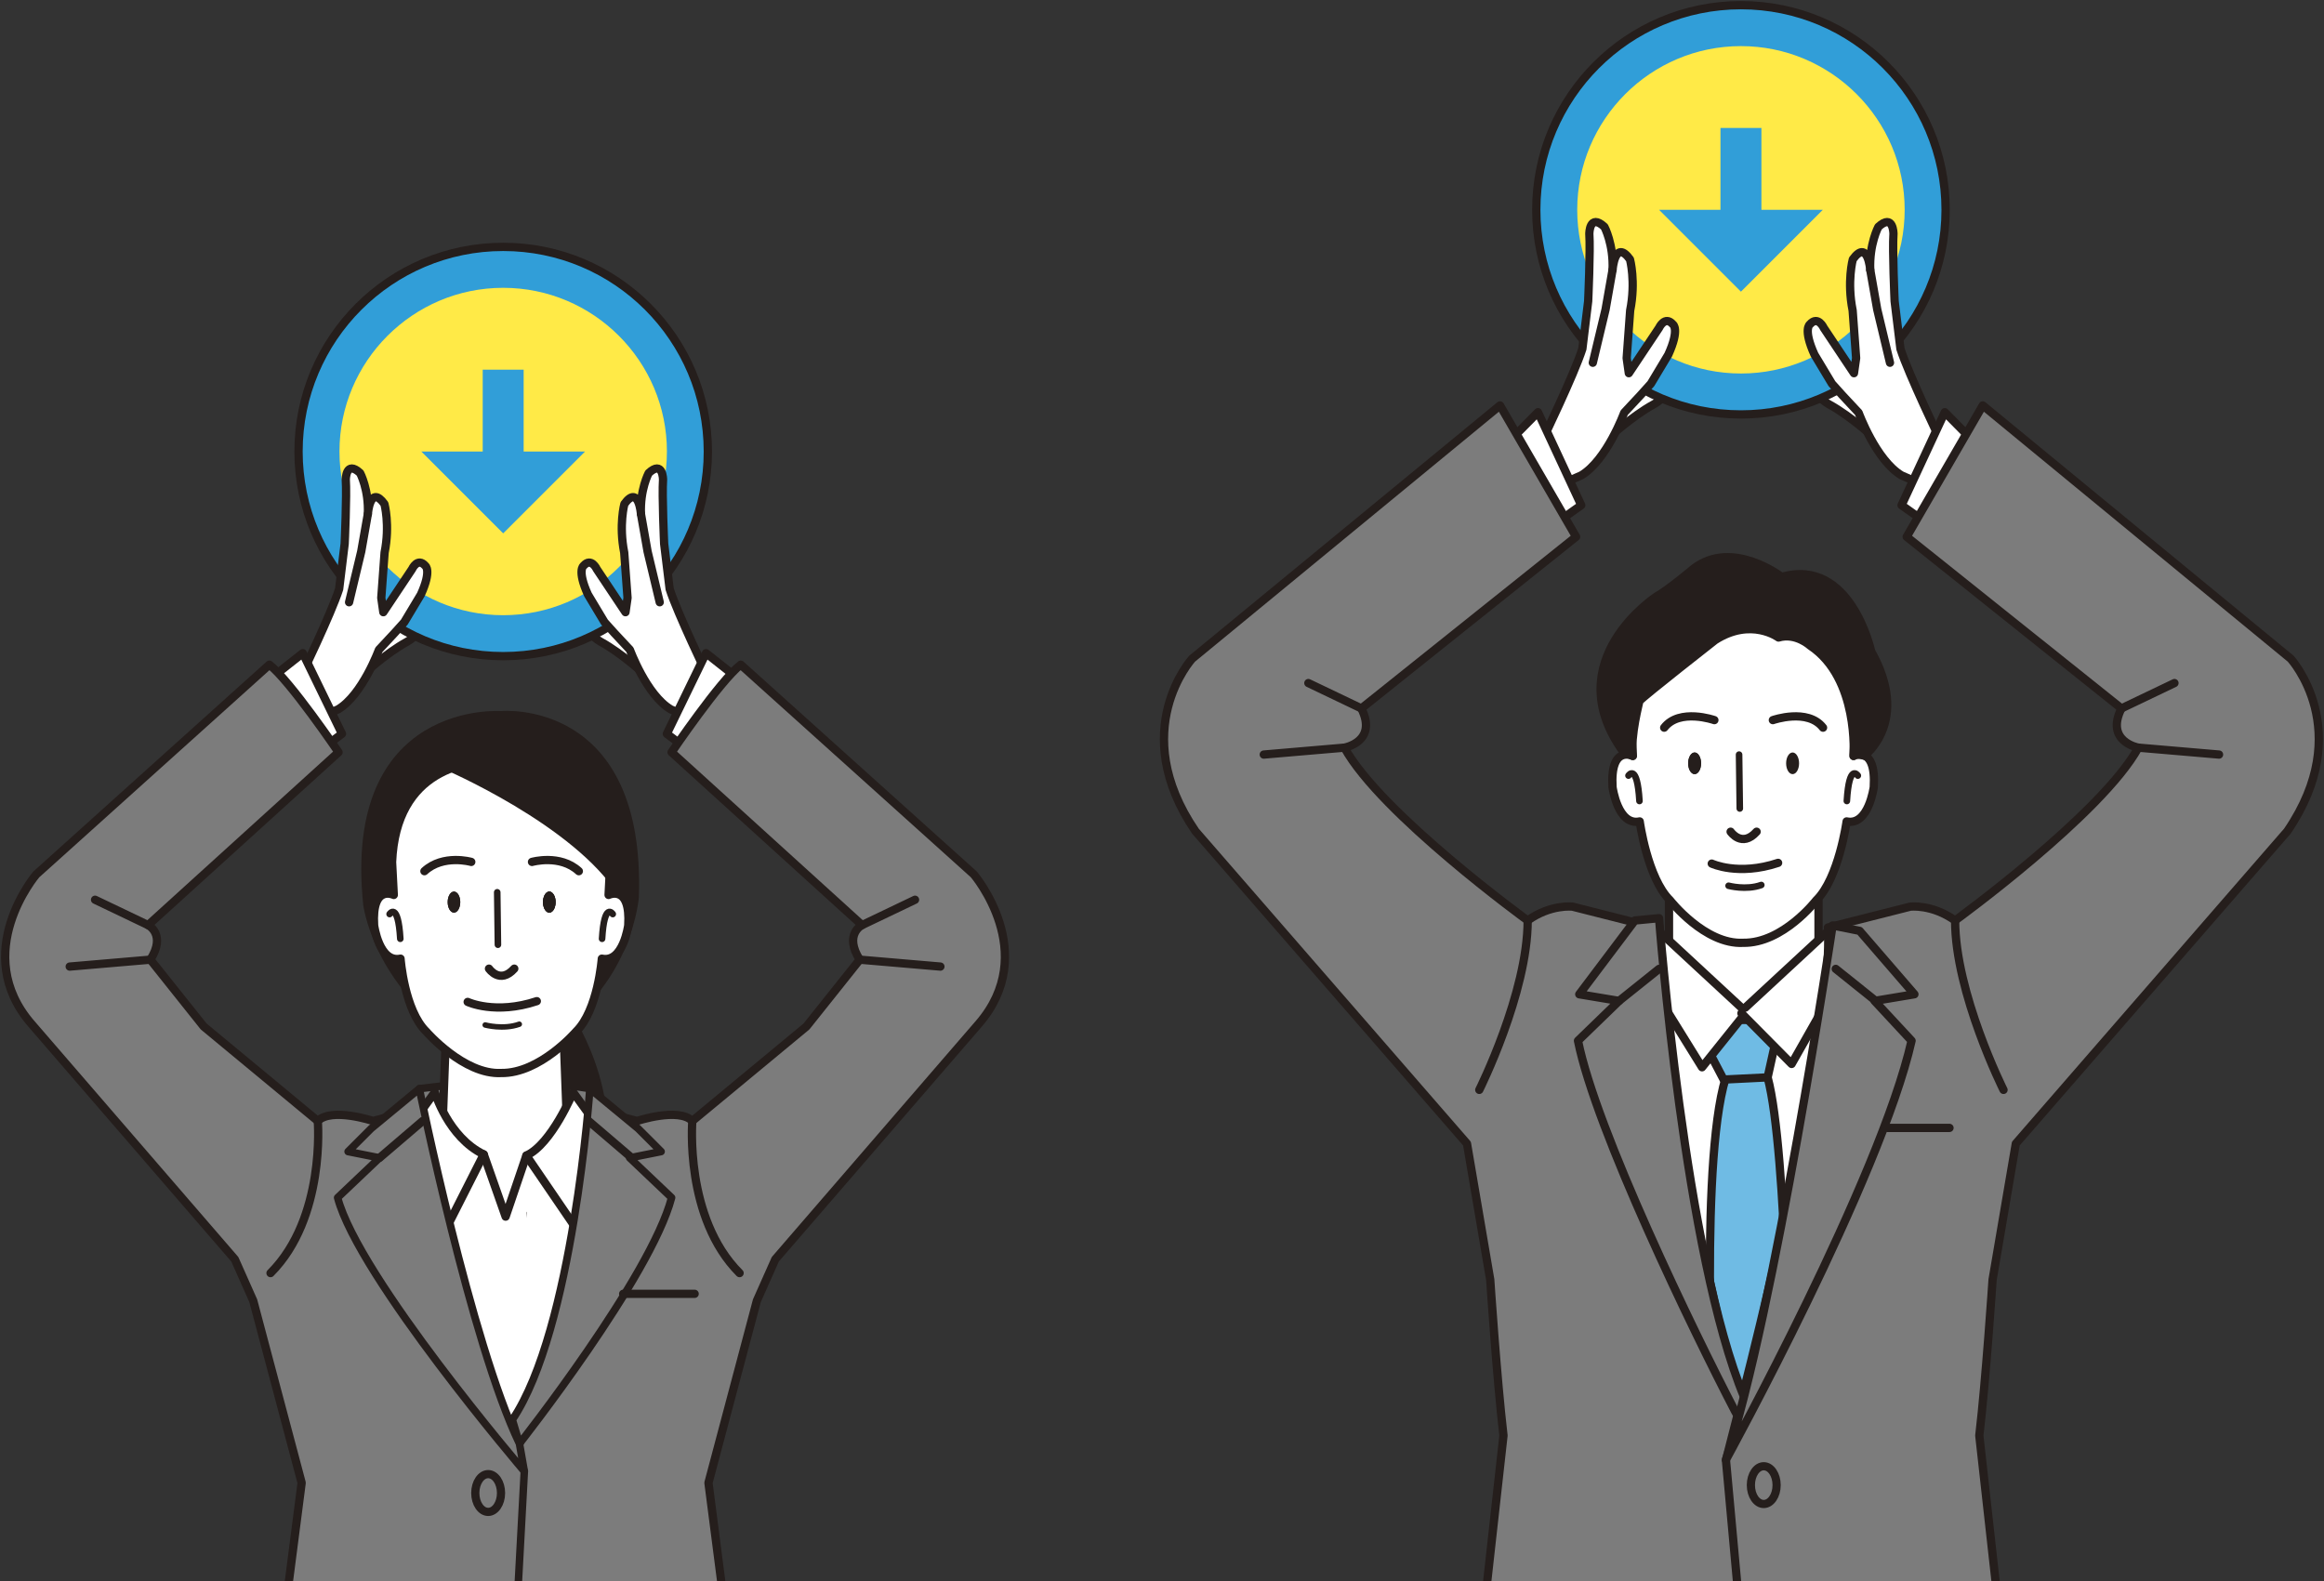 <?xml version="1.0" encoding="iso-8859-1"?>
<!-- Generator: Adobe Illustrator 15.0.0, SVG Export Plug-In . SVG Version: 6.00 Build 0)  -->
<!DOCTYPE svg PUBLIC "-//W3C//DTD SVG 1.1//EN" "http://www.w3.org/Graphics/SVG/1.1/DTD/svg11.dtd">
<svg version="1.1" id="&#x6587;&#x5B57;" xmlns="http://www.w3.org/2000/svg" xmlns:xlink="http://www.w3.org/1999/xlink" x="0px"
	 y="0px" width="587.794px" height="400px" viewBox="0 0 587.794 400" style="enable-background:new 0 0 587.794 400;"
	 xml:space="preserve">
<rect x="0" y="0" width="587.794" height="400" fill="#333333" stroke="none"/>
<g>
	<defs>
		<rect id="SVGID_1_" width="587.794" height="400"/>
	</defs>
	<clipPath id="SVGID_2_">
		<use xlink:href="#SVGID_1_"  style="overflow:visible;"/>
	</clipPath>
	<g style="clip-path:url(#SVGID_2_);">
		
			<path style="fill:#FFFFFF;stroke:#251E1C;stroke-width:2.095;stroke-linecap:round;stroke-linejoin:round;stroke-miterlimit:10;" d="
			M91.503,170.932c0,0,5.95-5.6,11.509-8.621c0,0,5.188-2.902,3.003-5.873c0,0-3.272-5.07-12.692,3.694l-6.787,3.012L91.503,170.932
			z"/>
		
			<path style="fill:#FFFFFF;stroke:#251E1C;stroke-width:2.095;stroke-linecap:round;stroke-linejoin:round;stroke-miterlimit:10;" d="
			M163.379,170.932c0,0-5.95-5.6-11.508-8.621c0,0-5.188-2.902-3.004-5.873c0,0,3.273-5.07,12.693,3.694l6.787,3.012
			L163.379,170.932z"/>
		
			<path style="fill:#FFFFFF;stroke:#251E1C;stroke-width:2.095;stroke-linecap:round;stroke-linejoin:round;stroke-miterlimit:10;" d="
			M406.238,111.309c0,0,6.261-5.889,12.105-9.068c0,0,5.459-3.054,3.16-6.177c0,0-3.442-5.332-13.354,3.887l-7.14,3.167
			L406.238,111.309z"/>
		
			<path style="fill:#FFFFFF;stroke:#251E1C;stroke-width:2.095;stroke-linecap:round;stroke-linejoin:round;stroke-miterlimit:10;" d="
			M474.644,111.309c0,0-6.26-5.889-12.104-9.068c0,0-5.457-3.054-3.159-6.177c0,0,3.44-5.332,13.353,3.887l7.136,3.167
			L474.644,111.309z"/>
		<g>
			<g>
				<path style="fill:#319ED8;stroke:#251E1C;stroke-width:2.095;stroke-miterlimit:10;" d="M440.324,1.31
					c-28.574,0-51.762,23.19-51.762,51.763c0,28.572,23.188,51.764,51.762,51.764c28.571,0,51.764-23.192,51.764-51.764
					C492.088,24.5,468.896,1.31,440.324,1.31L440.324,1.31z"/>
			</g>
			<path style="fill:#FFEA47;" d="M440.324,11.663c22.83,0,41.412,18.582,41.412,41.41c0,22.829-18.582,41.411-41.412,41.411
				c-22.826,0-41.408-18.582-41.408-41.411C398.916,30.245,417.498,11.663,440.324,11.663"/>
			<polygon style="fill:#319ED8;" points="445.503,53.072 445.503,32.368 435.148,32.368 435.148,53.072 419.62,53.072 
				440.324,73.778 461.03,53.072 			"/>
		</g>
		<g>
			<g>
				<path style="fill:#319ED8;stroke:#251E1C;stroke-width:2.095;stroke-miterlimit:10;" d="M127.269,62.452
					c-28.575,0-51.763,23.19-51.763,51.762c0,28.572,23.188,51.765,51.763,51.765c28.571,0,51.763-23.193,51.763-51.765
					C179.031,85.642,155.839,62.452,127.269,62.452L127.269,62.452z"/>
			</g>
			<path style="fill:#FFEA47;" d="M127.269,72.805c22.829,0,41.41,18.581,41.41,41.409c0,22.829-18.582,41.411-41.41,41.411
				c-22.828,0-41.411-18.582-41.411-41.411C85.857,91.386,104.44,72.805,127.269,72.805"/>
			<polygon style="fill:#319ED8;" points="132.444,114.214 132.444,93.51 122.092,93.51 122.092,114.214 106.563,114.214 
				127.269,134.92 147.974,114.214 			"/>
		</g>
		
			<rect x="408.25" y="247.716" style="fill:#FFFFFF;stroke:#251E1C;stroke-width:2.095;stroke-linecap:round;stroke-linejoin:round;stroke-miterlimit:10;" width="67.331" height="106.685"/>
		
			<path style="fill:#7C7C7C;stroke:#251E1C;stroke-width:2.095;stroke-linecap:round;stroke-linejoin:round;stroke-miterlimit:10;" d="
			M505.464,501.31c5.37-46.5-8.398-98.813-8.398-98.813h-7.009h-7.422h-85.019h-7.423h-7.011c0,0-13.767,52.313-8.396,98.813"/>
		
			<line style="fill:#7C7C7C;stroke:#251E1C;stroke-width:2.073;stroke-linecap:round;stroke-linejoin:round;stroke-miterlimit:10;" x1="439.729" y1="480.614" x2="439.729" y2="501.31"/>
		
			<rect x="434.482" y="412.989" style="fill:#251E1C;stroke:#251E1C;stroke-width:2.073;stroke-linecap:round;stroke-linejoin:round;stroke-miterlimit:10;" width="20.988" height="33.228"/>
		<path style="fill:#251E1C;stroke:#251E1C;stroke-width:0.704;stroke-miterlimit:10;" d="M143.334,255.002
			c0,0,15.448,21.863,7.871,43.434l-16.032-19.53l1.749-18.073L143.334,255.002z"/>
		<g>
			
				<path style="fill:#FFFFFF;stroke:#251E1C;stroke-width:2.095;stroke-linecap:round;stroke-linejoin:round;stroke-miterlimit:10;" d="
				M87.175,137.544c0,0,0.559-12.291,0.279-16.202c0,0,0-5.028,3.631-1.676c0,0,2.235,4.19,1.956,10.336
				c0,0,0.558-7.542,4.189-2.514c0,0,1.438,5.307,0.041,12.29l-0.838,11.453l0.518,3.632l7.262-10.894c0,0,1.397-3.073,3.353-0.839
				c0,0,1.676,1.117-1.117,7.263l-4.191,6.984l-2.515,2.793l-3.91,4.189c0,0-4.19,11.453-10.336,15.084l-4.469,1.955l-5.028-10.056
				c0,0,7.821-16.202,9.777-22.347L87.175,137.544z"/>
			
				<polyline style="fill:#FFFFFF;stroke:#251E1C;stroke-width:2.095;stroke-linecap:round;stroke-linejoin:round;stroke-miterlimit:10;" points="
				88.292,152.348 91.365,139.499 93.041,130.002 			"/>
		</g>
		
			<polygon style="fill:#FFFFFF;stroke:#251E1C;stroke-width:2.095;stroke-linecap:round;stroke-linejoin:round;stroke-miterlimit:10;" points="
			76.584,165.225 65.507,173.97 79.498,190.876 86.495,185.629 		"/>
		<g>
			
				<path style="fill:#FFFFFF;stroke:#251E1C;stroke-width:2.095;stroke-linecap:round;stroke-linejoin:round;stroke-miterlimit:10;" d="
				M167.977,137.544c0,0-0.558-12.291-0.279-16.202c0,0,0-5.028-3.631-1.676c0,0-2.235,4.19-1.956,10.336
				c0,0-0.558-7.542-4.19-2.514c0,0-1.437,5.307-0.042,12.29l0.84,11.453l-0.519,3.632l-7.263-10.894c0,0-1.397-3.073-3.352-0.839
				c0,0-1.676,1.117,1.116,7.263l4.191,6.984l2.515,2.793l3.91,4.189c0,0,4.191,11.453,10.335,15.084l4.469,1.955l5.028-10.056
				c0,0-7.821-16.202-9.778-22.347L167.977,137.544z"/>
			
				<polyline style="fill:#FFFFFF;stroke:#251E1C;stroke-width:2.095;stroke-linecap:round;stroke-linejoin:round;stroke-miterlimit:10;" points="
				166.859,152.348 163.787,139.499 162.11,130.002 			"/>
		</g>
		
			<polygon style="fill:#FFFFFF;stroke:#251E1C;stroke-width:2.095;stroke-linecap:round;stroke-linejoin:round;stroke-miterlimit:10;" points="
			178.568,165.225 189.644,173.97 175.652,190.876 168.657,185.629 		"/>
		
			<path style="fill:#7C7C7C;stroke:#251E1C;stroke-width:2.095;stroke-linecap:round;stroke-linejoin:round;stroke-miterlimit:10;" d="
			M187.64,501.31c4.877-27.984-7.623-59.464-7.623-59.464h-6.368h-6.74H89.701h-6.742h-6.367c0,0-12.5,31.479-7.624,59.464"/>
		
			<path style="fill:#7C7C7C;stroke:#251E1C;stroke-width:1.905;stroke-linecap:round;stroke-linejoin:round;stroke-miterlimit:10;" d="
			M149.19,275.406c0,0-17.145-3.497-43.127,0l-4.994,33.23h51.303L149.19,275.406z"/>
		<g>
			
				<path style="fill:#FFFFFF;stroke:#251E1C;stroke-width:2.095;stroke-linecap:round;stroke-linejoin:round;stroke-miterlimit:10;" d="
				M143.266,280.881l-0.785-21.33l-2.165,0.997c-4.613-6.595-10.924,2.612-12.643,5.401c-1.721-2.789-8.031-11.996-12.647-5.401
				l-2.161-0.997l-0.785,21.33c0,0-3.434,9.682-7.515,10.267c0,0,7.579,23.365,23.471,23.319c0,0,5.688-7.178,19.086-22.154
				C147.124,292.313,145.095,287.974,143.266,280.881z"/>
			<g>
				
					<path style="fill:#251E1C;stroke:#251E1C;stroke-width:2.096;stroke-linecap:round;stroke-linejoin:round;stroke-miterlimit:10;" d="
					M126.707,180.92c0,0-39.047-2.869-33.799,47.85c0,0,2.331,18.072,20.264,30.782l26.892-15.956L126.707,180.92z"/>
				
					<path style="fill:#251E1C;stroke:#251E1C;stroke-width:2.096;stroke-linecap:round;stroke-linejoin:round;stroke-miterlimit:10;" d="
					M126.707,180.92c0,0,35.574-3.453,33.825,46.1c0,0-1.75,20.987-20.286,32.532l-26.892-15.956L126.707,180.92z"/>
			</g>
			
				<path style="fill:none;stroke:#251E1C;stroke-width:2.096;stroke-linecap:round;stroke-linejoin:round;stroke-miterlimit:10;" d="
				M123.675,245.035c0,0,2.773,4.053,6.398,0"/>
			<g>
				
					<path style="fill:#FFFFFF;stroke:#251E1C;stroke-width:2.096;stroke-linecap:round;stroke-linejoin:round;stroke-miterlimit:10;" d="
					M153.925,226.389l0.432-8.307c-0.991-23.722-19.279-25.913-27.596-25.678c-8.317-0.235-26.606,1.956-27.596,25.678l0.432,8.307
					c0,0-5.615-2.771-4.975,7.678c0,0,1.28,9.596,6.684,8.438c0,0,0.958,13.033,6.521,18.461c0,0,9.509,10.96,18.935,10.463
					c9.798,0.16,18.934-10.463,18.934-10.463c5.562-5.428,6.522-18.461,6.522-18.461c5.403,1.158,6.683-8.438,6.683-8.438
					C159.541,223.617,153.925,226.389,153.925,226.389z"/>
				
					<path style="fill:#FFFFFF;stroke:#251E1C;stroke-width:1.666;stroke-linecap:round;stroke-linejoin:round;stroke-miterlimit:10;" d="
					M98.544,231.223c0,0,2.132-3.27,2.701,6.254"/>
			</g>
			<g>
				<ellipse style="fill:#251E1C;" cx="138.93" cy="228.201" rx="1.592" ry="2.666"/>
				<ellipse style="fill:#251E1C;" cx="114.818" cy="228.201" rx="1.593" ry="2.666"/>
			</g>
			<ellipse style="fill:#251E1C;" cx="138.93" cy="228.201" rx="1.592" ry="2.666"/>
			<g>
				<g>
					
						<path style="fill:none;stroke:#251E1C;stroke-width:2.096;stroke-linecap:round;stroke-linejoin:round;stroke-miterlimit:10;" d="
						M119.194,218.033c0,0-7.097-2.037-11.848,2.344"/>
				</g>
				<ellipse style="fill:#251E1C;" cx="114.818" cy="228.201" rx="1.593" ry="2.666"/>
			</g>
			<g>
				<g>
					
						<path style="fill:none;stroke:#251E1C;stroke-width:2.096;stroke-linecap:round;stroke-linejoin:round;stroke-miterlimit:10;" d="
						M134.555,218.033c0,0,7.096-2.037,11.846,2.344"/>
				</g>
				<ellipse style="fill:#251E1C;" cx="138.93" cy="228.201" rx="1.592" ry="2.666"/>
			</g>
			
				<path style="fill:none;stroke:#251E1C;stroke-width:2.096;stroke-linecap:round;stroke-linejoin:round;stroke-miterlimit:10;" d="
				M123.675,245.035c0,0,2.773,4.053,6.398,0"/>
			
				<line style="fill:#251E1C;stroke:#251E1C;stroke-width:1.666;stroke-linecap:round;stroke-linejoin:round;stroke-miterlimit:10;" x1="125.76" y1="225.714" x2="125.936" y2="238.98"/>
			
				<path style="fill:#FFFFFF;stroke:#251E1C;stroke-width:1.666;stroke-linecap:round;stroke-linejoin:round;stroke-miterlimit:10;" d="
				M154.979,231.223c0,0-2.132-3.27-2.7,6.254"/>
			
				<path style="fill:#251E1C;stroke:#251E1C;stroke-width:2.096;stroke-linecap:round;stroke-linejoin:round;stroke-miterlimit:10;" d="
				M112.574,193.539c0,0,33.384,14.242,44.758,32.508C157.332,226.047,153.563,177.521,112.574,193.539z"/>
		</g>
		
			<polygon style="fill:#FFFFFF;stroke:#251E1C;stroke-width:2.095;stroke-linecap:round;stroke-linejoin:round;stroke-miterlimit:10;" points="
			459.947,220.355 459.947,246.577 459.947,256.662 441.113,264.664 422.127,248.594 422.127,220.355 		"/>
		<g>
			
				<path style="fill:none;stroke:#251E1C;stroke-width:2.095;stroke-linecap:round;stroke-linejoin:round;stroke-miterlimit:10;" d="
				M437.713,210.392c0,0,2.85,4.165,6.576,0"/>
			<g>
				
					<path style="fill:#FFFFFF;stroke:#251E1C;stroke-width:2.095;stroke-linecap:round;stroke-linejoin:round;stroke-miterlimit:10;" d="
					M468.807,191.227l0.441-8.537c-1.018-24.38-19.815-26.634-28.363-26.391c-8.546-0.243-27.344,2.011-28.36,26.391l0.442,8.537
					c0,0-5.773-2.848-5.116,7.892c0,0,1.315,9.864,6.87,8.671c0,0,1.961,14.374,7.677,19.951c0,0,8.799,11.265,18.487,10.754
					c10.072,0.163,18.485-10.754,18.485-10.754c5.718-5.577,7.681-19.951,7.681-19.951c5.552,1.193,6.867-8.671,6.867-8.671
					C474.575,188.379,468.807,191.227,468.807,191.227z"/>
				
					<path style="fill:#FFFFFF;stroke:#251E1C;stroke-width:1.666;stroke-linecap:round;stroke-linejoin:round;stroke-miterlimit:10;" d="
					M411.881,196.196c0,0,2.192-3.361,2.777,6.429"/>
			</g>
			
				<path style="fill:#251E1C;stroke:#251E1C;stroke-width:2.095;stroke-linecap:round;stroke-linejoin:round;stroke-miterlimit:10;" d="
				M412.967,191.227l-2.425-1.091l0,0c-16.688-23.086,8.531-39.327,8.531-39.327c2.843-1.551,9.323-7.004,9.323-7.004
				c9.821-7.496,22.213,2.13,22.213,2.13c17.494-5.036,22.66,18.855,22.66,18.855c10.01,17.754-1.723,26.381-1.723,26.381
				c-2.846-0.775-2.74,0.056-2.74,0.056s1.447-19.616-10.96-27.888c0,0-3.622-3.361-8.015-2.067c0,0-6.914-5.169-16.025,0.646
				c0,0-17.835,13.958-19.129,15.379C414.678,177.298,412.286,186.287,412.967,191.227z"/>
			<g>
				
					<path style="fill:none;stroke:#251E1C;stroke-width:2.095;stroke-linecap:round;stroke-linejoin:round;stroke-miterlimit:10;" d="
					M448.398,182.162c0,0,8.814-3.102,12.693,1.911"/>
			</g>
			<g>
				<path style="fill:#251E1C;" d="M455.029,193.09c0,1.514-0.734,2.74-1.636,2.74c-0.908,0-1.641-1.226-1.641-2.74
					c0-1.513,0.732-2.741,1.641-2.741C454.295,190.349,455.029,191.577,455.029,193.09z"/>
				<g>
					
						<path style="fill:none;stroke:#251E1C;stroke-width:2.095;stroke-linecap:round;stroke-linejoin:round;stroke-miterlimit:10;" d="
						M433.604,182.162c0,0-8.816-3.102-12.691,1.911"/>
				</g>
				<ellipse style="fill:#251E1C;" cx="428.61" cy="193.09" rx="1.636" ry="2.74"/>
				<ellipse style="fill:#251E1C;" cx="428.609" cy="193.09" rx="1.637" ry="2.74"/>
			</g>
			
				<path style="fill:none;stroke:#251E1C;stroke-width:2.095;stroke-linecap:round;stroke-linejoin:round;stroke-miterlimit:10;" d="
				M437.713,210.392c0,0,2.85,4.165,6.576,0"/>
			
				<path style="fill:#FFFFFF;stroke:#251E1C;stroke-width:1.666;stroke-linecap:round;stroke-linejoin:round;stroke-miterlimit:10;" d="
				M469.888,196.196c0,0-2.192-3.361-2.776,6.429"/>
			
				<line style="fill:#251E1C;stroke:#251E1C;stroke-width:1.666;stroke-linecap:round;stroke-linejoin:round;stroke-miterlimit:10;" x1="439.854" y1="190.891" x2="440.034" y2="204.523"/>
		</g>
		<g>
			
				<path style="fill:none;stroke:#251E1C;stroke-width:2.094;stroke-linecap:round;stroke-linejoin:round;stroke-miterlimit:10;" d="
				M118.284,253.448c0,0,6.997,3.305,17.49-0.194"/>
			
				<path style="fill:#FFFFFF;stroke:#251E1C;stroke-width:1.382;stroke-linecap:round;stroke-linejoin:round;stroke-miterlimit:10;" d="
				M122.719,259.287c0,0,4.594,1.245,8.62-0.199"/>
		</g>
		<g>
			
				<path style="fill:none;stroke:#251E1C;stroke-width:2.095;stroke-linecap:round;stroke-linejoin:round;stroke-miterlimit:10;" d="
				M432.943,218.459c0,0,6.713,3.171,16.783-0.187"/>
			
				<path style="fill:#FFFFFF;stroke:#251E1C;stroke-width:1.666;stroke-linecap:round;stroke-linejoin:round;stroke-miterlimit:10;" d="
				M437.198,224.063c0,0,4.411,1.197,8.275-0.191"/>
		</g>
		<g>
			
				<polyline style="fill:#FFFFFF;stroke:#251E1C;stroke-width:2.095;stroke-linecap:round;stroke-linejoin:round;stroke-miterlimit:10;" points="
				133.133,292.313 127.886,307.763 122.348,292.021 101.521,287.648 102.234,353.525 102.817,385.005 133.277,383.111 			"/>
			
				<polyline style="fill:#FFFFFF;stroke:#251E1C;stroke-width:2.095;stroke-linecap:round;stroke-linejoin:round;stroke-miterlimit:10;" points="
				124.971,385.005 155.286,385.005 153.536,291.73 147.124,287.068 134.59,293.77 			"/>
			
				<path style="fill:#FFFFFF;stroke:#251E1C;stroke-width:2.095;stroke-linecap:round;stroke-linejoin:round;stroke-miterlimit:10;" d="
				M144.953,276.283c0,0-5.408,13.115-11.82,16.029l12.534,18.363l6.865-23.9L144.953,276.283z"/>
			
				<path style="fill:#FFFFFF;stroke:#251E1C;stroke-width:2.095;stroke-linecap:round;stroke-linejoin:round;stroke-miterlimit:10;" d="
				M109.975,276.283c0,0,3.336,11.365,12.373,15.738l-10.625,20.986l-9.327-26.232L109.975,276.283z"/>
		</g>
		
			<path style="fill:#7C7C7C;stroke:#251E1C;stroke-width:2.095;stroke-linecap:round;stroke-linejoin:round;stroke-miterlimit:10;" d="
			M128.469,445.635c-0.583,27.401-22.153,22.738-22.153,22.738c-15.157,0-41.479-4.666-41.479-4.666l11.458-88.611l-12.242-46.057
			l-4.664-10.492L8.016,259.083c-15.741-18.069,1.166-37.893,1.166-37.893l58.95-53.051c5.247,4.082,17.489,22.154,17.489,22.154
			l-48.166,43.722c0,0,4.663,2.331,0.582,8.743l13.479,16.908l28.859,23.902c3.498-3.499,13.991,0,13.991,0l6.799-1.815l1.653-1.1
			c0,0,0.037,0.221,0.105,0.631l0.188-0.05c0.249,1.974,0.534,3.956,0.849,5.947c0.733,4.034,1.806,9.69,3.171,16.26
			c6.542,28.656,20.92,53.761,24.253,61.743c3.331-7.982,10.425-33.087,16.966-61.743c1.366-6.569,2.438-12.226,3.171-16.26
			c0.314-1.991,0.599-3.974,0.85-5.947l0.187,0.05c0.069-0.41,0.106-0.631,0.106-0.631l1.652,1.1l6.8,1.815
			c0,0,10.494-3.499,13.991,0l28.858-23.902l13.479-16.908c-4.081-6.412,0.583-8.743,0.583-8.743l-48.167-43.722
			c0,0,12.242-18.072,17.488-22.154L246.3,221.19c0,0,16.905,19.823,1.166,37.893l-51.373,59.464l-4.664,10.492l-12.243,46.057
			l11.458,88.611c0,0-25.449,2.332-40.023,4.666C150.622,468.373,126.719,471.287,128.469,445.635"/>
		
			<path style="fill:#7C7C7C;stroke:#251E1C;stroke-width:2.095;stroke-linecap:round;stroke-linejoin:round;stroke-miterlimit:10;" d="
			M128.469,445.635"/>
		
			<path style="fill:#7C7C7C;stroke:#251E1C;stroke-width:1.905;stroke-linecap:round;stroke-linejoin:round;stroke-miterlimit:10;" d="
			M149.19,275.406c0,0-4.239,60.946-19.608,83.739l1.802,6.04c0,0,33.176-42.081,38.477-62.221l-10.6-10.069l7.951-1.589
			l-5.83-5.832L149.19,275.406z"/>
		
			<path style="fill:#7C7C7C;stroke:#251E1C;stroke-width:1.905;stroke-linecap:round;stroke-linejoin:round;stroke-miterlimit:10;" d="
			M106.063,275.406c0,0,13.014,64.129,25.321,89.779l1.231,6.996c0,0-41.921-49.077-47.221-69.217l10.6-10.069l-7.95-1.589
			l5.83-5.832L106.063,275.406z"/>
		
			<line style="fill:#7C7C7C;stroke:#251E1C;stroke-width:1.905;stroke-linecap:round;stroke-linejoin:round;stroke-miterlimit:10;" x1="132.615" y1="372.182" x2="128.469" y2="449.135"/>
		
			<ellipse style="fill:#7C7C7C;stroke:#251E1C;stroke-width:2.073;stroke-linecap:round;stroke-linejoin:round;stroke-miterlimit:10;" cx="123.467" cy="377.677" rx="3.256" ry="4.778"/>
		
			<ellipse style="fill:#7C7C7C;stroke:#251E1C;stroke-width:2.073;stroke-linecap:round;stroke-linejoin:round;stroke-miterlimit:10;" cx="121.473" cy="416.957" rx="3.255" ry="4.777"/>
		
			<polygon style="fill:#7C7C7C;stroke:#251E1C;stroke-width:2.073;stroke-linecap:round;stroke-linejoin:round;stroke-miterlimit:10;" points="
			95.239,409.49 70.754,408.325 69.006,421.734 93.49,422.316 		"/>
		
			<polygon style="fill:#7C7C7C;stroke:#251E1C;stroke-width:2.073;stroke-linecap:round;stroke-linejoin:round;stroke-miterlimit:10;" points="
			159.366,409.49 183.852,408.325 185.6,421.734 161.116,422.316 		"/>
		
			<path style="fill:#7C7C7C;stroke:#251E1C;stroke-width:2.095;stroke-linecap:round;stroke-linejoin:round;stroke-miterlimit:10;" d="
			M80.375,283.569c0,0,2.039,24.482-11.953,38.477"/>
		<g>
			
				<line style="fill:#7C7C7C;stroke:#251E1C;stroke-width:2.095;stroke-linecap:round;stroke-linejoin:round;stroke-miterlimit:10;" x1="24.045" y1="227.604" x2="37.455" y2="234.016"/>
			
				<line style="fill:#7C7C7C;stroke:#251E1C;stroke-width:2.095;stroke-linecap:round;stroke-linejoin:round;stroke-miterlimit:10;" x1="17.632" y1="244.508" x2="38.037" y2="242.759"/>
		</g>
		
			<path style="fill:#7C7C7C;stroke:#251E1C;stroke-width:2.095;stroke-linecap:round;stroke-linejoin:round;stroke-miterlimit:10;" d="
			M175.106,283.569c0,0-2.039,24.482,11.952,38.477"/>
		
			<line style="fill:#7C7C7C;stroke:#251E1C;stroke-width:2.095;stroke-linecap:round;stroke-linejoin:round;stroke-miterlimit:10;" x1="231.435" y1="227.604" x2="218.027" y2="234.016"/>
		
			<line style="fill:#7C7C7C;stroke:#251E1C;stroke-width:2.095;stroke-linecap:round;stroke-linejoin:round;stroke-miterlimit:10;" x1="237.849" y1="244.508" x2="217.444" y2="242.759"/>
		
			<line style="fill:#7C7C7C;stroke:#251E1C;stroke-width:2.095;stroke-linecap:round;stroke-linejoin:round;stroke-miterlimit:10;" x1="175.69" y1="327.29" x2="157.617" y2="327.29"/>
		
			<line style="fill:#7C7C7C;stroke:#251E1C;stroke-width:2.095;stroke-linecap:round;stroke-linejoin:round;stroke-miterlimit:10;" x1="106.898" y1="283.569" x2="95.993" y2="292.896"/>
		
			<line style="fill:#7C7C7C;stroke:#251E1C;stroke-width:2.095;stroke-linecap:round;stroke-linejoin:round;stroke-miterlimit:10;" x1="148.873" y1="283.569" x2="159.778" y2="292.896"/>
		
			<path style="fill:#FFFFFF;stroke:#251E1C;stroke-width:2.095;stroke-linecap:round;stroke-linejoin:round;stroke-miterlimit:10;" d="
			M150.038,347.113"/>
		
			<path style="fill:#6FBBE4;stroke:#251E1C;stroke-width:2.095;stroke-linecap:round;stroke-linejoin:round;stroke-miterlimit:10;" d="
			M452.621,360.281c0,0-0.502-69.085-5.546-87.746l-5.703-1.807h-2.831h-1.412c-7.547,19.329-3.667,90.564-3.667,90.564"/>
		
			<polygon style="fill:#6FBBE4;stroke:#251E1C;stroke-width:2.095;stroke-linecap:round;stroke-linejoin:round;stroke-miterlimit:10;" points="
			432.648,258.003 446.32,258.003 449.146,263.189 447.075,272.535 435.952,273.088 430.764,263.189 		"/>
		
			<polyline style="fill:#FFFFFF;stroke:#251E1C;stroke-width:2.095;stroke-linecap:round;stroke-linejoin:round;stroke-miterlimit:10;" points="
			440.438,254.888 418.566,234.628 415.585,245.942 430.484,269.979 441.44,256.314 		"/>
		
			<polyline style="fill:#FFFFFF;stroke:#251E1C;stroke-width:2.095;stroke-linecap:round;stroke-linejoin:round;stroke-miterlimit:10;" points="
			441.44,254.888 463.309,234.628 466.291,245.942 453.145,269.14 440.438,256.314 		"/>
		<g>
			
				<path style="fill:#FFFFFF;stroke:#251E1C;stroke-width:2.095;stroke-linecap:round;stroke-linejoin:round;stroke-miterlimit:10;" d="
				M401.685,76.192c0,0,0.587-12.927,0.294-17.041c0,0,0-5.289,3.818-1.763c0,0,2.353,4.407,2.059,10.871
				c0,0,0.587-7.933,4.406-2.645c0,0,1.514,5.582,0.043,12.928l-0.881,12.046l0.545,3.82l7.637-11.459c0,0,1.471-3.232,3.525-0.881
				c0,0,1.766,1.175-1.173,7.638l-4.405,7.346l-2.646,2.938l-4.115,4.408c0,0-4.406,12.045-10.87,15.865l-4.699,2.056l-5.29-10.577
				c0,0,8.229-17.041,10.286-23.505L401.685,76.192z"/>
			
				<polyline style="fill:#FFFFFF;stroke:#251E1C;stroke-width:2.095;stroke-linecap:round;stroke-linejoin:round;stroke-miterlimit:10;" points="
				402.859,91.764 406.092,78.25 407.855,68.26 			"/>
		</g>
		
			<polygon style="fill:#FFFFFF;stroke:#251E1C;stroke-width:2.095;stroke-linecap:round;stroke-linejoin:round;stroke-miterlimit:10;" points="
			388.992,104.272 378.896,114.506 393.613,132.286 399.934,127.803 		"/>
		
			<path style="fill:#7C7C7C;stroke:#251E1C;stroke-width:2.095;stroke-linecap:round;stroke-linejoin:round;stroke-miterlimit:10;" d="
			M418.566,234.628l-20.811-5.274c0,0-5.494-0.7-11.369,3.497c0,0-37.111-26.938-46.346-43.724c0,0,8.477-1.53,4.28-9.922
			l54.307-43.419l-19.237-33.23l-77.869,64.061c0,0-16.571,18.138,0.838,43.64l68.676,79.033l5.877,34.408
			c0,0,1.677,25.18,3.354,39.447l-11.145,99.98c0,0,34.41,4.859,46.998,5.698c0,0,17.191,0.714,20.689-14.443l4.358-34.198
			l2.745-47.813C443.912,372.369,416.724,266.416,418.566,234.628z"/>
		
			<path style="fill:none;stroke:#251E1C;stroke-width:2.095;stroke-linecap:round;stroke-linejoin:round;stroke-miterlimit:10;" d="
			M374.146,275.699c0,0,12.241-24.486,12.241-42.849"/>
		<g>
			
				<line style="fill:#7C7C7C;stroke:#251E1C;stroke-width:2.095;stroke-linecap:round;stroke-linejoin:round;stroke-miterlimit:10;" x1="330.916" y1="172.791" x2="344.321" y2="179.205"/>
			
				<line style="fill:#7C7C7C;stroke:#251E1C;stroke-width:2.095;stroke-linecap:round;stroke-linejoin:round;stroke-miterlimit:10;" x1="319.637" y1="190.876" x2="340.041" y2="189.127"/>
		</g>
		<g>
			
				<path style="fill:#FFFFFF;stroke:#251E1C;stroke-width:2.095;stroke-linecap:round;stroke-linejoin:round;stroke-miterlimit:10;" d="
				M479.194,76.192c0,0-0.586-12.927-0.293-17.041c0,0,0-5.289-3.818-1.763c0,0-2.351,4.407-2.058,10.871
				c0,0-0.588-7.933-4.407-2.645c0,0-1.511,5.582-0.04,12.928l0.88,12.046l-0.546,3.82l-7.638-11.459c0,0-1.47-3.232-3.525-0.881
				c0,0-1.765,1.175,1.173,7.638l4.41,7.346l2.645,2.938l4.113,4.408c0,0,4.406,12.045,10.868,15.865l4.704,2.056l5.286-10.577
				c0,0-8.226-17.041-10.282-23.505L479.194,76.192z"/>
			
				<polyline style="fill:#FFFFFF;stroke:#251E1C;stroke-width:2.095;stroke-linecap:round;stroke-linejoin:round;stroke-miterlimit:10;" points="
				478.021,91.764 474.79,78.25 473.025,68.26 			"/>
		</g>
		
			<polygon style="fill:#FFFFFF;stroke:#251E1C;stroke-width:2.095;stroke-linecap:round;stroke-linejoin:round;stroke-miterlimit:10;" points="
			491.887,104.272 501.984,114.506 487.271,132.286 480.948,127.803 		"/>
		
			<path style="fill:#7C7C7C;stroke:#251E1C;stroke-width:2.095;stroke-linecap:round;stroke-linejoin:round;stroke-miterlimit:10;" d="
			M462.314,234.628l20.811-5.274c0,0,5.493-0.7,11.369,3.497c0,0,37.115-26.938,46.346-43.724c0,0-8.477-1.53-4.279-9.922
			l-54.311-43.419l19.239-33.23l77.874,64.061c0,0,16.569,18.138-0.84,43.64l-68.675,79.033l-5.876,34.408
			c0,0-1.678,25.18-3.359,39.447l11.146,99.98c0,0-32.094,5.248-46.996,5.698c-0.706,1.045-20.53-1.034-20.53-15.609l-3.066-33.032
			l-4.644-50.916C436.523,369.266,464.16,266.416,462.314,234.628z"/>
		
			<path style="fill:none;stroke:#251E1C;stroke-width:2.095;stroke-linecap:round;stroke-linejoin:round;stroke-miterlimit:10;" d="
			M506.736,275.699c0,0-12.242-24.486-12.242-42.849"/>
		<g>
			
				<line style="fill:#7C7C7C;stroke:#251E1C;stroke-width:2.095;stroke-linecap:round;stroke-linejoin:round;stroke-miterlimit:10;" x1="549.969" y1="172.791" x2="536.561" y2="179.205"/>
			
				<line style="fill:#7C7C7C;stroke:#251E1C;stroke-width:2.095;stroke-linecap:round;stroke-linejoin:round;stroke-miterlimit:10;" x1="561.245" y1="190.876" x2="540.84" y2="189.127"/>
		</g>
		
			<path style="fill:#7C7C7C;stroke:#251E1C;stroke-width:2.095;stroke-linecap:round;stroke-linejoin:round;stroke-miterlimit:10;" d="
			M419.615,232.267c0,0,6.467,85.173,21.572,121.259c0,0,0.738,9.39-2.334,3.498c-10.363-19.9-35.213-71.095-39.744-93.758
			l10.393-10.072l-10.07-1.678l14.064-18.665L419.615,232.267z"/>
		
			<line style="fill:#7C7C7C;stroke:#251E1C;stroke-width:2.095;stroke-linecap:round;stroke-linejoin:round;stroke-miterlimit:10;" x1="419.615" y1="245.093" x2="409.502" y2="253.193"/>
		
			<path style="fill:#7C7C7C;stroke:#251E1C;stroke-width:2.095;stroke-linecap:round;stroke-linejoin:round;stroke-miterlimit:10;" d="
			M463.508,234.109c0,0-14.743,98.428-26.984,135.156c0,0,39.058-71.122,46.958-106l-9.355-10.072l10.071-1.678l-13.86-16.042
			L463.508,234.109z"/>
		
			<line style="fill:#7C7C7C;stroke:#251E1C;stroke-width:2.095;stroke-linecap:round;stroke-linejoin:round;stroke-miterlimit:10;" x1="464.302" y1="245.093" x2="474.416" y2="253.193"/>
		
			<ellipse style="fill:#7C7C7C;stroke:#251E1C;stroke-width:2.073;stroke-linecap:round;stroke-linejoin:round;stroke-miterlimit:10;" cx="446.094" cy="375.679" rx="3.256" ry="4.776"/>
		
			<polygon style="fill:#7C7C7C;stroke:#251E1C;stroke-width:2.073;stroke-linecap:round;stroke-linejoin:round;stroke-miterlimit:10;" points="
			398.677,404.115 374.193,402.945 372.442,416.356 396.929,416.938 		"/>
		
			<polygon style="fill:#7C7C7C;stroke:#251E1C;stroke-width:2.073;stroke-linecap:round;stroke-linejoin:round;stroke-miterlimit:10;" points="
			483.811,407.611 508.293,406.445 510.043,419.854 485.562,420.435 		"/>
		
			<line style="fill:#7C7C7C;stroke:#251E1C;stroke-width:2.095;stroke-linecap:round;stroke-linejoin:round;stroke-miterlimit:10;" x1="493.072" y1="285.318" x2="477.332" y2="285.318"/>
	</g>
</g>
</svg>
